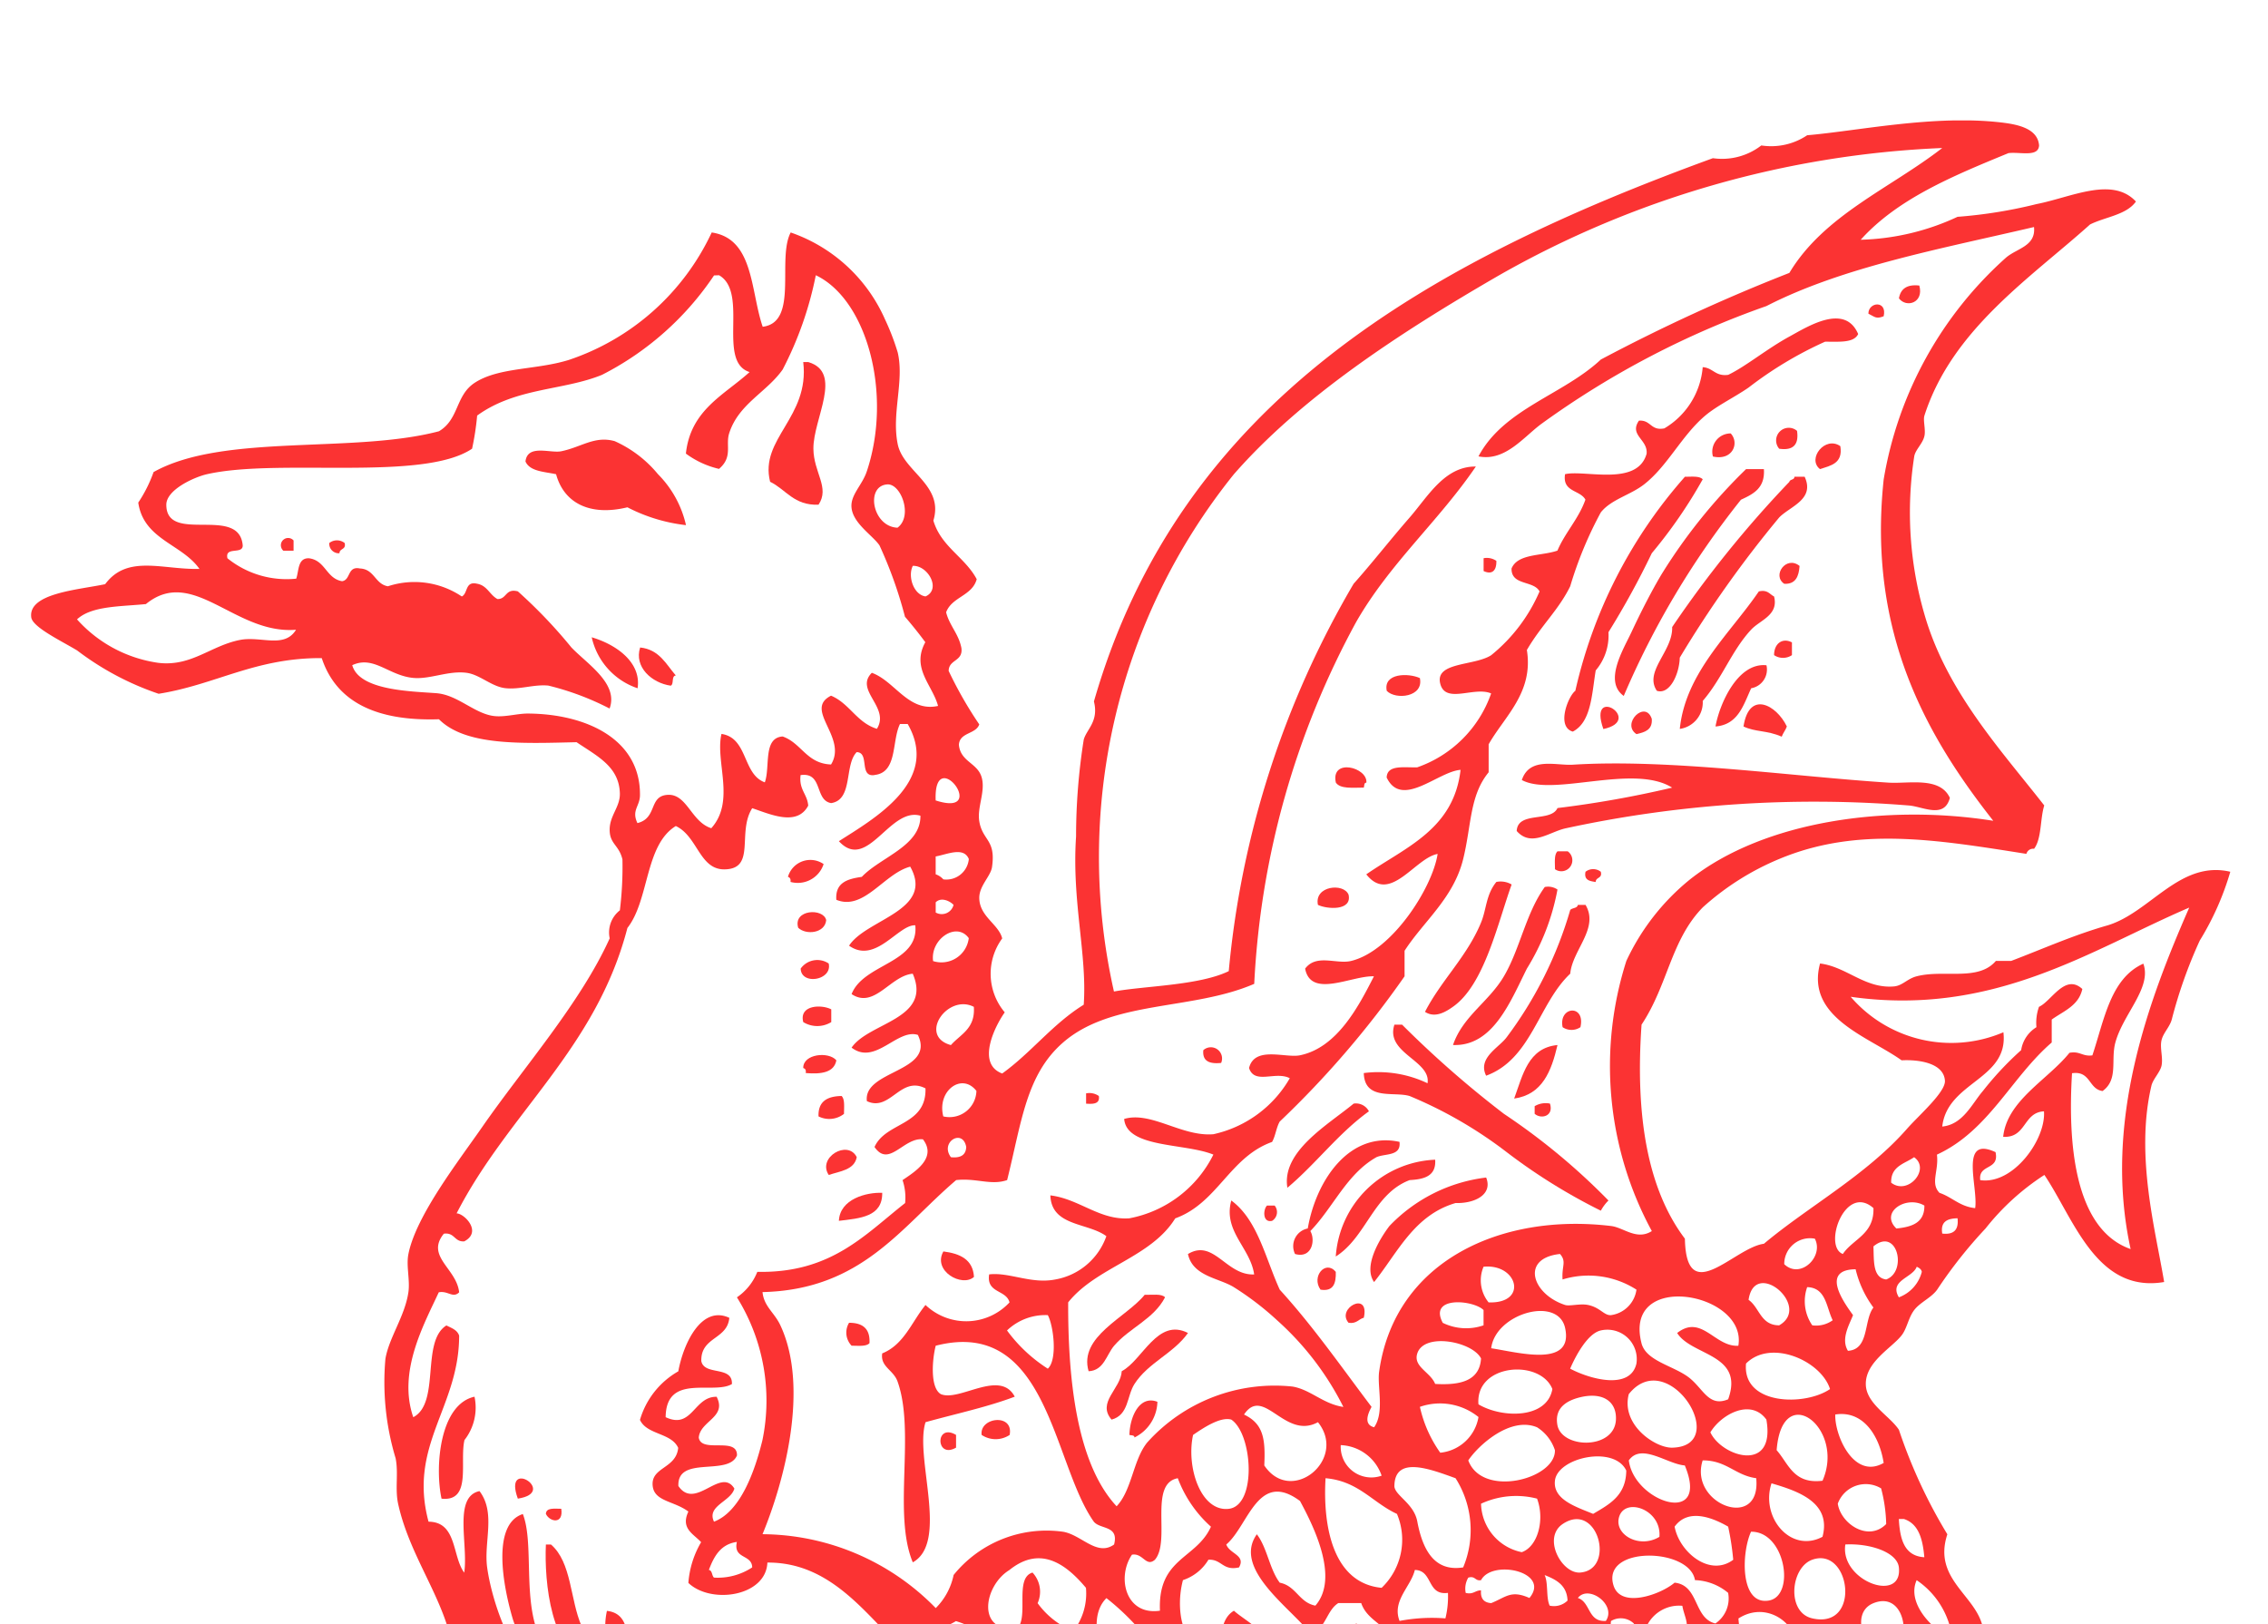 <svg xmlns="http://www.w3.org/2000/svg" xmlns:xlink="http://www.w3.org/1999/xlink" width="81" height="58" viewBox="0 0 81 58">
  <defs>
    <clipPath id="clip-path">
      <rect id="Rectangle_560" data-name="Rectangle 560" width="81" height="58" transform="translate(10 53)" fill="#fb3333"/>
    </clipPath>
    <clipPath id="clip-path-2">
      <path id="Tracé_1323" data-name="Tracé 1323" d="M0,30.03H78.543V-53.317H0Z" transform="translate(0 53.317)" fill="#fb3333"/>
    </clipPath>
  </defs>
  <g id="Groupe_de_masques_5" data-name="Groupe de masques 5" transform="translate(-10 -53)" clip-path="url(#clip-path)">
    <g id="Groupe_223" data-name="Groupe 223" transform="translate(11.107 57.3)" clip-path="url(#clip-path-2)">
      <g id="Groupe_158" data-name="Groupe 158" transform="translate(66.712 5.891)">
        <path id="Tracé_1258" data-name="Tracé 1258" d="M.262,0C.433.618-.2.809-.466.458-.408.121-.185-.05.262,0" transform="translate(0.466 0.006)" fill="#fb3333"/>
      </g>
      <g id="Groupe_159" data-name="Groupe 159" transform="translate(65.621 6.572)">
        <path id="Tracé_1259" data-name="Tracé 1259" d="M.2.152C-.075.261-.113.177-.349.061c0-.425.678-.485.546.091" transform="translate(0.349 0.269)" fill="#fb3333"/>
      </g>
      <g id="Groupe_160" data-name="Groupe 160" transform="translate(26.342 8.63)">
        <path id="Tracé_1260" data-name="Tracé 1260" d="M.511,0C1.768.374.685,2.02.693,3.094c.008.858.594,1.387.183,2-.882.033-1.157-.541-1.729-.819C-1.241,2.733.565,1.981.33,0Z" transform="translate(0.908)" fill="#fb3333"/>
      </g>
      <g id="Groupe_161" data-name="Groupe 161" transform="translate(62.324 10.976)">
        <path id="Tracé_1261" data-name="Tracé 1261" d="M.27.04C.341.537.13.75-.367.678A.452.452,0,0,1,.27.04" transform="translate(0.479 0.071)" fill="#fb3333"/>
      </g>
      <g id="Groupe_162" data-name="Groupe 162" transform="translate(60.033 11.179)">
        <path id="Tracé_1262" data-name="Tracé 1262" d="M.013.3A.652.652,0,0,1,.649-.524C.965-.185.721.459.013.3" transform="translate(0.023 0.524)" fill="#fb3333"/>
      </g>
      <g id="Groupe_163" data-name="Groupe 163" transform="translate(17.66 11.4)">
        <path id="Tracé_1263" data-name="Tracé 1263" d="M2.066,1.1A6.018,6.018,0,0,1-.027.463C-1.392.793-2.3.293-2.575-.719-3-.811-3.51-.816-3.668-1.174c.072-.627.886-.286,1.274-.364C-1.675-1.683-1.2-2.1-.482-1.9A4.252,4.252,0,0,1,1.065-.719a3.75,3.75,0,0,1,1,1.82" transform="translate(3.668 1.954)" fill="#fb3333"/>
      </g>
      <g id="Groupe_164" data-name="Groupe 164" transform="translate(63.731 11.536)">
        <path id="Tracé_1264" data-name="Tracé 1264" d="M.32.035c.1.616-.338.694-.728.819C-.876.488-.224-.345.32.035" transform="translate(0.568 0.062)" fill="#fb3333"/>
      </g>
      <g id="Groupe_165" data-name="Groupe 165" transform="translate(56.568 12.453)">
        <path id="Tracé_1265" data-name="Tracé 1265" d="M1.917,0c.047.683-.383.891-.819,1.093A30.207,30.207,0,0,0-3.088,8.1c-.724-.517-.017-1.654.274-2.275.313-.671.724-1.484,1.091-2.093A19.553,19.553,0,0,1,1.281,0Z" transform="translate(3.404)" fill="#fb3333"/>
      </g>
      <g id="Groupe_166" data-name="Groupe 166" transform="translate(54.764 12.721)">
        <path id="Tracé_1266" data-name="Tracé 1266" d="M1.78.034A17.149,17.149,0,0,1-.039,2.673,29.53,29.53,0,0,1-1.587,5.495a1.928,1.928,0,0,1-.455,1.365c-.142.86-.159,1.843-.819,2.185-.6-.172-.163-1.269.091-1.457A17.253,17.253,0,0,1,1.144-.056c.241,0,.519-.034.636.091" transform="translate(3.161 0.061)" fill="#fb3333"/>
      </g>
      <g id="Groupe_167" data-name="Groupe 167" transform="translate(57.945 12.726)">
        <path id="Tracé_1267" data-name="Tracé 1267" d="M1.946,0c.374.811-.522,1.054-.91,1.455a40.136,40.136,0,0,0-3.55,5.005c-.017.591-.361,1.335-.819,1.183-.469-.694.578-1.415.547-2.275A39.482,39.482,0,0,1,1.4.181c.022-.1.18-.061.181-.181Z" transform="translate(3.454)" fill="#fb3333"/>
      </g>
      <g id="Groupe_168" data-name="Groupe 168" transform="translate(8.917 14.903)">
        <path id="Tracé_1268" data-name="Tracé 1268" d="M.166.035V.4H-.2A.259.259,0,1,1,.166.035" transform="translate(0.295 0.063)" fill="#fb3333"/>
      </g>
      <g id="Groupe_169" data-name="Groupe 169" transform="translate(10.653 14.998)">
        <path id="Tracé_1269" data-name="Tracé 1269" d="M.2.034C.262.282.015.217.015.4A.341.341,0,0,1-.349.034.444.444,0,0,1,.2.034" transform="translate(0.349 0.06)" fill="#fb3333"/>
      </g>
      <g id="Groupe_170" data-name="Groupe 170" transform="translate(51.879 15.629)">
        <path id="Tracé_1270" data-name="Tracé 1270" d="M0,0A.6.6,0,0,1,.455.094C.466.474.277.589,0,.458Z" transform="translate(0 0.006)" fill="#fb3333"/>
      </g>
      <g id="Groupe_171" data-name="Groupe 171" transform="translate(62.445 15.8)">
        <path id="Tracé_1271" data-name="Tracé 1271" d="M.259.04C.231.407.125.695-.287.678-.737.385-.221-.348.259.04" transform="translate(0.46 0.071)" fill="#fb3333"/>
      </g>
      <g id="Groupe_172" data-name="Groupe 172" transform="translate(58.886 16.804)">
        <path id="Tracé_1272" data-name="Tracé 1272" d="M1.213.072c.17.667-.5.839-.819,1.183C-.3,2-.642,3-1.335,3.8a.956.956,0,0,1-.819,1C-1.952,2.79-.352,1.389.668-.11c.314-.072.383.1.546.181" transform="translate(2.154 0.127)" fill="#fb3333"/>
      </g>
      <g id="Groupe_173" data-name="Groupe 173" transform="translate(20.026 18.459)">
        <path id="Tracé_1273" data-name="Tracé 1273" d="M0,0C.85.249,1.781.88,1.638,1.82A2.49,2.49,0,0,1,0,0" fill="#fb3333"/>
      </g>
      <g id="Groupe_174" data-name="Groupe 174" transform="translate(62.253 18.579)">
        <path id="Tracé_1274" data-name="Tracé 1274" d="M.23.022V.477a.571.571,0,0,1-.638,0c0-.416.3-.632.638-.455" transform="translate(0.408 0.04)" fill="#fb3333"/>
      </g>
      <g id="Groupe_175" data-name="Groupe 175" transform="translate(21.71 18.823)">
        <path id="Tracé_1275" data-name="Tracé 1275" d="M.016,0C.7.072.94.594,1.29,1c-.169.014-.056.31-.181.364C.435,1.268-.207.7.016,0" transform="translate(0.029)" fill="#fb3333"/>
      </g>
      <g id="Groupe_176" data-name="Groupe 176" transform="translate(60.161 19.454)">
        <path id="Tracé_1276" data-name="Tracé 1276" d="M.656,0A.679.679,0,0,1,.11.821c-.278.6-.463,1.3-1.274,1.365C-1.026,1.4-.378-.109.656,0" transform="translate(1.164 0.004)" fill="#fb3333"/>
      </g>
      <g id="Groupe_177" data-name="Groupe 177" transform="translate(48.407 19.808)">
        <path id="Tracé_1277" data-name="Tracé 1277" d="M.431.039C.576.723-.441.823-.752.494-.884-.149.031-.146.431.039" transform="translate(0.765 0.069)" fill="#fb3333"/>
      </g>
      <g id="Groupe_178" data-name="Groupe 178" transform="translate(61.161 20.853)">
        <path id="Tracé_1278" data-name="Tracé 1278" d="M.558.285C.511.42.423.515.375.649-.155.416-.557.49-.99.285c.2-1.308,1.18-.768,1.548,0" transform="translate(0.99 0.506)" fill="#fb3333"/>
      </g>
      <g id="Groupe_179" data-name="Groupe 179" transform="translate(56.051 20.941)">
        <path id="Tracé_1279" data-name="Tracé 1279" d="M.038.286c-.574-1.62,1.474-.313,0,0" transform="translate(0.067 0.508)" fill="#fb3333"/>
      </g>
      <g id="Groupe_180" data-name="Groupe 180" transform="translate(57.156 21.113)">
        <path id="Tracé_1280" data-name="Tracé 1280" d="M.263.093c.031.4-.25.477-.546.546C-.841.274.03-.6.263.093" transform="translate(0.466 0.165)" fill="#fb3333"/>
      </g>
      <g id="Groupe_181" data-name="Groupe 181" transform="translate(53.061 22.964)">
        <path id="Tracé_1281" data-name="Tracé 1281" d="M5.574.442c-.2.758-.95.317-1.457.274a41.967,41.967,0,0,0-12.285.819c-.58.136-1.215.675-1.729.091.039-.719,1.219-.3,1.457-.819A37.488,37.488,0,0,0-4.346.078C-5.723-.788-8.595.414-9.714-.194c.28-.838,1.224-.51,1.82-.547C-4.449-.958-.075-.322,3.39-.1c.716.044,1.834-.225,2.184.546" transform="translate(9.897 0.786)" fill="#fb3333"/>
      </g>
      <g id="Groupe_182" data-name="Groupe 182" transform="translate(46.582 23.102)">
        <path id="Tracé_1282" data-name="Tracé 1282" d="M.4.2C.311.2.33.307.309.377c-.4,0-.843.055-1-.181C-.879-.69.453-.348.4.2" transform="translate(0.71 0.348)" fill="#fb3333"/>
      </g>
      <g id="Groupe_183" data-name="Groupe 183" transform="translate(54.423 26.103)">
        <path id="Tracé_1283" data-name="Tracé 1283" d="M.034,0H.4A.392.392,0,0,1-.056.638C-.056.4-.091.117.034,0" transform="translate(0.061)" fill="#fb3333"/>
      </g>
      <g id="Groupe_184" data-name="Groupe 184" transform="translate(27.034 26.402)">
        <path id="Tracé_1284" data-name="Tracé 1284" d="M.459.056A.971.971,0,0,1-.724.693c.016-.1-.02-.161-.091-.181A.832.832,0,0,1,.459.056" transform="translate(0.815 0.1)" fill="#fb3333"/>
      </g>
      <g id="Groupe_185" data-name="Groupe 185" transform="translate(55.508 26.738)">
        <path id="Tracé_1285" data-name="Tracé 1285" d="M.2.034C.266.282.019.217.018.4-.193.367-.408.339-.345.034A.444.444,0,0,1,.2.034" transform="translate(0.356 0.06)" fill="#fb3333"/>
      </g>
      <g id="Groupe_186" data-name="Groupe 186" transform="translate(49.786 27.19)">
        <path id="Tracé_1286" data-name="Tracé 1286" d="M1.115.035C.61,1.44.139,3.616-.979,4.4c-.245.174-.635.422-1,.183.578-1.127,1.5-1.974,2-3.186C.22.92.194.405.569-.056a.771.771,0,0,1,.546.091" transform="translate(1.979 0.062)" fill="#fb3333"/>
      </g>
      <g id="Groupe_187" data-name="Groupe 187" transform="translate(45.949 27.396)">
        <path id="Tracé_1287" data-name="Tracé 1287" d="M.4.092C.533.681-.375.611-.694.456-.837-.224.225-.34.4.092" transform="translate(0.707 0.163)" fill="#fb3333"/>
      </g>
      <g id="Groupe_188" data-name="Groupe 188" transform="translate(50.786 27.368)">
        <path id="Tracé_1288" data-name="Tracé 1288" d="M1.344.036A8.178,8.178,0,0,1,.252,2.858c-.6,1.2-1.218,2.783-2.639,2.729.352-1.033,1.28-1.538,1.82-2.457C.008,2.153.213.882.89-.055a.589.589,0,0,1,.455.091" transform="translate(2.387 0.064)" fill="#fb3333"/>
      </g>
      <g id="Groupe_189" data-name="Groupe 189" transform="translate(51.895 28.015)">
        <path id="Tracé_1289" data-name="Tracé 1289" d="M1.306,0C1.8.836.837,1.607.76,2.457-.381,3.531-.622,5.506-2.244,6.1c-.311-.633.447-.993.728-1.366A14.13,14.13,0,0,0,.76.181C.834.1,1.009.128,1.032,0Z" transform="translate(2.318)" fill="#fb3333"/>
      </g>
      <g id="Groupe_190" data-name="Groupe 190" transform="translate(27.376 28.276)">
        <path id="Tracé_1290" data-name="Tracé 1290" d="M.369.1c-.041.471-.721.544-1,.274-.194-.657.9-.714,1-.274" transform="translate(0.655 0.182)" fill="#fb3333"/>
      </g>
      <g id="Groupe_191" data-name="Groupe 191" transform="translate(27.489 29.975)">
        <path id="Tracé_1291" data-name="Tracé 1291" d="M.36.048C.5.65-.626.836-.64.229a.73.73,0,0,1,1-.181" transform="translate(0.64 0.085)" fill="#fb3333"/>
      </g>
      <g id="Groupe_192" data-name="Groupe 192" transform="translate(27.56 31.646)">
        <path id="Tracé_1292" data-name="Tracé 1292" d="M.368.036V.491a.956.956,0,0,1-1,0c-.159-.614.653-.638,1-.455" transform="translate(0.653 0.064)" fill="#fb3333"/>
      </g>
      <g id="Groupe_193" data-name="Groupe 193" transform="translate(54.684 31.789)">
        <path id="Tracé_1293" data-name="Tracé 1293" d="M.235.214A.569.569,0,0,1-.4.214c-.153-.752.825-.83.636,0" transform="translate(0.417 0.38)" fill="#fb3333"/>
      </g>
      <g id="Groupe_194" data-name="Groupe 194" transform="translate(47.601 32.292)">
        <path id="Tracé_1294" data-name="Tracé 1294" d="M.394,0H.667A36.71,36.71,0,0,0,4.306,3.186,23.234,23.234,0,0,1,8.038,6.28a1.549,1.549,0,0,0-.272.364A20.63,20.63,0,0,1,4.4,4.551a15.341,15.341,0,0,0-3.458-2C.387,2.376-.672,2.728-.7,1.729a4.082,4.082,0,0,1,2.276.364C1.708,1.279.056,1.021.394,0" transform="translate(0.699)" fill="#fb3333"/>
      </g>
      <g id="Groupe_195" data-name="Groupe 195" transform="translate(52.97 33.02)">
        <path id="Tracé_1295" data-name="Tracé 1295" d="M.558,0C.339.933.02,1.768-.99,1.912-.679,1.068-.493.1.558,0" transform="translate(0.99)" fill="#fb3333"/>
      </g>
      <g id="Groupe_196" data-name="Groupe 196" transform="translate(41.864 33.109)">
        <path id="Tracé_1296" data-name="Tracé 1296" d="M.231.2c-.4.041-.677-.05-.636-.455A.4.4,0,0,1,.231.2" transform="translate(0.41 0.35)" fill="#fb3333"/>
      </g>
      <g id="Groupe_197" data-name="Groupe 197" transform="translate(27.58 33.377)">
        <path id="Tracé_1297" data-name="Tracé 1297" d="M.426.068C.345.5-.1.57-.666.523-.651.417-.685.361-.757.342-.765-.165.154-.255.426.068" transform="translate(0.757 0.121)" fill="#fb3333"/>
      </g>
      <g id="Groupe_198" data-name="Groupe 198" transform="translate(37.682 34.74)">
        <path id="Tracé_1298" data-name="Tracé 1298" d="M0,0A.589.589,0,0,1,.455.094C.5.379.261.385,0,.368Z" transform="translate(0 0.006)" fill="#fb3333"/>
      </g>
      <g id="Groupe_199" data-name="Groupe 199" transform="translate(28.125 34.84)">
        <path id="Tracé_1299" data-name="Tracé 1299" d="M.3,0C.421.117.386.4.386.638a.854.854,0,0,1-.91.091C-.544.191-.211.009.3,0" transform="translate(0.525)" fill="#fb3333"/>
      </g>
      <g id="Groupe_200" data-name="Groupe 200" transform="translate(44.852 35.112)">
        <path id="Tracé_1300" data-name="Tracé 1300" d="M1.056.1C-.037.886-.832,1.971-1.856,2.83-2.07,1.529-.413.588.511-.175A.522.522,0,0,1,1.056.1" transform="translate(1.875 0.175)" fill="#fb3333"/>
      </g>
      <g id="Groupe_201" data-name="Groupe 201" transform="translate(53.699 35.107)">
        <path id="Tracé_1301" data-name="Tracé 1301" d="M.2,0c.145.45-.314.569-.546.364V.093A.769.769,0,0,1,.2,0" transform="translate(0.349 0.004)" fill="#fb3333"/>
      </g>
      <g id="Groupe_202" data-name="Groupe 202" transform="translate(45.069 36.423)">
        <path id="Tracé_1302" data-name="Tracé 1302" d="M1.371.02C1.435.539.87.428.552.565c-1.068.6-1.543,1.795-2.365,2.64.191.328.055.993-.547.819a.642.642,0,0,1,.455-.911C-1.611,1.4-.423-.371,1.371.02" transform="translate(2.435 0.035)" fill="#fb3333"/>
      </g>
      <g id="Groupe_203" data-name="Groupe 203" transform="translate(28.397 36.761)">
        <path id="Tracé_1303" data-name="Tracé 1303" d="M.394.095c-.086.46-.6.5-1,.636C-1.024.109.075-.546.394.095" transform="translate(0.7 0.168)" fill="#fb3333"/>
      </g>
      <g id="Groupe_204" data-name="Groupe 204" transform="translate(46.599 37.115)">
        <path id="Tracé_1304" data-name="Tracé 1304" d="M1.279,0C1.32.586.888.7.369.728c-1.3.492-1.543,2.035-2.64,2.729A3.716,3.716,0,0,1,1.279,0" transform="translate(2.271)" fill="#fb3333"/>
      </g>
      <g id="Groupe_205" data-name="Groupe 205" transform="translate(47.832 37.752)">
        <path id="Tracé_1305" data-name="Tracé 1305" d="M1.491,0C1.736.613,1.073.932.4.91c-1.479.431-2.062,1.76-2.911,2.822-.4-.558.2-1.543.546-2A5.722,5.722,0,0,1,1.491,0" transform="translate(2.647)" fill="#fb3333"/>
      </g>
      <g id="Groupe_206" data-name="Groupe 206" transform="translate(28.853 38.297)">
        <path id="Tracé_1306" data-name="Tracé 1306" d="M.558,0C.569.86-.232.909-.99,1-.954.218,0-.024.558,0" transform="translate(0.99 0.001)" fill="#fb3333"/>
      </g>
      <g id="Groupe_207" data-name="Groupe 207" transform="translate(44.047 38.753)">
        <path id="Tracé_1307" data-name="Tracé 1307" d="M.035,0H.308A.366.366,0,0,1,.216.546C-.128.624-.106.139.035,0" transform="translate(0.061)" fill="#fb3333"/>
      </g>
      <g id="Groupe_208" data-name="Groupe 208" transform="translate(32.499 40.391)">
        <path id="Tracé_1308" data-name="Tracé 1308" d="M.031,0C.62.077,1.086.28,1.124.91.7,1.291-.363.7.031,0" transform="translate(0.055)" fill="#fb3333"/>
      </g>
      <g id="Groupe_209" data-name="Groupe 209" transform="translate(45.946 40.967)">
        <path id="Tracé_1309" data-name="Tracé 1309" d="M.236.055C.247.46.158.766-.31.691-.646.218-.127-.384.236.055" transform="translate(0.418 0.098)" fill="#fb3333"/>
      </g>
      <g id="Groupe_210" data-name="Groupe 210" transform="translate(37.722 41.935)">
        <path id="Tracé_1310" data-name="Tracé 1310" d="M1,.034C.6.813-.272,1.124-.818,1.763c-.277.322-.361.885-.911.91C-2.092,1.432-.388.759.274-.057c.263.011.6-.05.728.091" transform="translate(1.779 0.061)" fill="#fb3333"/>
      </g>
      <g id="Groupe_211" data-name="Groupe 211" transform="translate(46.954 42.248)">
        <path id="Tracé_1311" data-name="Tracé 1311" d="M.233.184C.043.235-.026.409-.312.365-.766-.149.452-.8.233.184" transform="translate(0.414 0.326)" fill="#fb3333"/>
      </g>
      <g id="Groupe_212" data-name="Groupe 212" transform="translate(29.117 42.939)">
        <path id="Tracé_1312" data-name="Tracé 1312" d="M.036,0C.526,0,.793.214.765.728.647.854.369.818.127.819A.673.673,0,0,1,.036,0" transform="translate(0.064 0)" fill="#fb3333"/>
      </g>
      <g id="Groupe_213" data-name="Groupe 213" transform="translate(38.418 43.183)">
        <path id="Tracé_1313" data-name="Tracé 1313" d="M1.046.043C.532.773-.372,1.1-.864,1.863c-.278.433-.2,1.107-.819,1.274-.535-.617.331-1.1.363-1.729C-.575,1.017-.047-.513,1.046.043" transform="translate(1.857 0.077)" fill="#fb3333"/>
      </g>
      <g id="Groupe_214" data-name="Groupe 214" transform="translate(14.565 45.579)">
        <path id="Tracé_1314" data-name="Tracé 1314" d="M.459,0A1.878,1.878,0,0,1,.1,1.548c-.181.789.269,2.209-.819,2.093C-.966,2.49-.779.27.459,0" transform="translate(0.816)" fill="#fb3333"/>
      </g>
      <g id="Groupe_215" data-name="Groupe 215" transform="translate(39.229 45.714)">
        <path id="Tracé_1315" data-name="Tracé 1315" d="M.36.017A1.463,1.463,0,0,1-.459,1.291c0-.089-.111-.07-.181-.091C-.623.536-.271-.229.36.017" transform="translate(0.64 0.03)" fill="#fb3333"/>
      </g>
      <g id="Groupe_216" data-name="Groupe 216" transform="translate(33.947 46.411)">
        <path id="Tracé_1316" data-name="Tracé 1316" d="M.362.192a.9.9,0,0,1-1,0c-.086-.633,1.152-.783,1,0" transform="translate(0.643 0.341)" fill="#fb3333"/>
      </g>
      <g id="Groupe_217" data-name="Groupe 217" transform="translate(32.48 46.851)">
        <path id="Tracé_1317" data-name="Tracé 1317" d="M.2.033V.488C-.538.91-.552-.411.2.033" transform="translate(0.358 0.059)" fill="#fb3333"/>
      </g>
      <g id="Groupe_218" data-name="Groupe 218" transform="translate(17.29 48.5)">
        <path id="Tracé_1318" data-name="Tracé 1318" d="M.035.259c-.547-1.5,1.462-.225,0,0" transform="translate(0.062 0.46)" fill="#fb3333"/>
      </g>
      <g id="Groupe_219" data-name="Groupe 219" transform="translate(18.389 49.579)">
        <path id="Tracé_1319" data-name="Tracé 1319" d="M.2,0C.287.572-.218.469-.349.183-.34-.049-.044,0,.2,0" transform="translate(0.349 0.002)" fill="#fb3333"/>
      </g>
      <g id="Groupe_220" data-name="Groupe 220" transform="translate(18.381 50.857)">
        <path id="Tracé_1320" data-name="Tracé 1320" d="M.068,0c.744.639.68,1.968,1.093,2.912.2.472.686.855.363,1.365C.054,3.875-.172,1.332-.113,0Z" transform="translate(0.121)" fill="#fb3333"/>
      </g>
      <g id="Groupe_221" data-name="Groupe 221" transform="translate(25.203 73.668)">
        <path id="Tracé_1321" data-name="Tracé 1321" d="M.234.011c.2.413.084.974-.546.819C-.551.454-.373-.167.234.011" transform="translate(0.415 0.02)" fill="#fb3333"/>
      </g>
      <g id="Groupe_222" data-name="Groupe 222" transform="translate(-0.001 0)">
        <path id="Tracé_1322" data-name="Tracé 1322" d="M25.84.322c-.023.431-.688.222-1.093.274-1.977.813-3.955,1.626-5.277,3.094a8.692,8.692,0,0,0,3.458-.819,16.962,16.962,0,0,0,2.822-.455c1.232-.239,2.7-1,3.549-.091-.339.48-1.091.546-1.638.819-2.14,1.921-4.927,3.749-5.915,6.825-.055.172.05.5,0,.728-.059.272-.322.488-.364.727a13.034,13.034,0,0,0,.364,5.643c.791,2.765,2.762,4.879,4.279,6.825-.152.486-.088,1.186-.364,1.548a.248.248,0,0,0-.274.181c-3.236-.511-6.037-.983-8.828.183a9.5,9.5,0,0,0-2.731,1.729C12.69,28.7,12.587,30.3,11.643,31.72c-.233,3.3.23,5.9,1.548,7.644.048,2.5,1.763.317,2.822.181,1.565-1.316,3.639-2.436,5.1-4.094.425-.486,1.393-1.321,1.365-1.73-.045-.646-.966-.758-1.548-.727-1.172-.843-3.431-1.526-2.912-3.458.954.119,1.605.907,2.64.819.308-.027.472-.277.819-.364.969-.247,2.19.192,2.82-.547h.547c1.143-.433,2.228-.925,3.458-1.274,1.516-.467,2.567-2.329,4.368-1.91a10.048,10.048,0,0,1-1.091,2.457,16.818,16.818,0,0,0-1,2.82c-.075.27-.3.475-.363.728-.07.281.055.613,0,.91-.047.242-.308.485-.364.728-.586,2.5.149,5.156.455,7.008-2.42.413-3.228-2.27-4.277-3.824A8.663,8.663,0,0,0,23.928,39,16.513,16.513,0,0,0,22.2,41.184c-.209.291-.607.45-.819.728s-.256.66-.455.91c-.347.441-1.279.941-1.274,1.729,0,.7.849,1.133,1.183,1.638a18.363,18.363,0,0,0,1.729,3.731c-.533,1.621,1.063,2.181,1.274,3.367a9.128,9.128,0,0,1-.091,1.183c.022,2.009.446,4.752-.274,6.1.319,1.415-.671,2.423-.91,3.277-.138.492.022.872-.091,1.274-.4,1.424-1.5,1.648-2.275,2.912-.3.5-.35,1.046-.728,1.457-.888.961-2.189,1.212-3,2.275-1.565.069-2.506,1.518-4.1,1.729-.317.042-.682-.073-1,0-1.11.253-1.721,1.2-3.55.819-.258-.053-.439-.311-.728-.364-.38-.07-.8.073-1.182,0-.764-.147-1.505-.757-2.367-.91-.278-.05-.627.067-.91,0-1.093-.256-1.66-1.23-2.548-2-.466-.4-1.122-.583-1.548-1.091-.208-.249-.313-.646-.546-1-.6-.916-1.566-1.8-1.274-3.639-.261-.813-.938-1.413-.819-2.64.042-.441.358-.716.455-1.274.117-.672-.1-1.477,0-2,.183-.941,1.337-1.781.819-2.822-.911-.063-1.049.649-2.093.455-1.64,1.333-4.627,1.318-6.553,2.367-1.3-.341-2.309.722-4,.546-.628.4-.747,1.316-1.183,1.91.181,2.1-.27,4.851.091,6.734a2.585,2.585,0,0,0,2.639,2.276c.56-.058,1.022-.58,1.548-.638,1.634-.178,2.6.949,4.1,1.548.32.619.919,1.79.272,2.548a1.767,1.767,0,0,1-1.365-.364c-1.477-.028-2.406.722-4.1.364-.994-.211-1.865-.855-3-.364-2.043.883-3.1,3.594-4.641,5.1-.414,1.419-1.266,2.84-3.094,2.55-.777.184-.7,1.16-1.457,1.182-1.1.033-.78-1.846-1.637-2.457-.841.216-1.6-.261-2.457-.091-.558.113-.728.7-1.183.638-.749-.1-.636-1.093-.638-2.276a6.558,6.558,0,0,0-2.82-1.365c-.183-.272-.052-.858-.092-1.274.369-.263.421-.682.911-.91.18-.084.513.031.727-.091.655-.372.874-1.158,1.729-1.274,1.21-.166,2.465.485,3.824,0,.569-.2.993-.85,1.637-1.183a15.831,15.831,0,0,0,2-.91c1.519-1.1,1.723-2,1.548-4.551-.066-.952-.059-1.965-.183-2.548-.069-.325-.319-.569-.363-.819-.078-.442.075-.861,0-1.365-.039-.256-.28-.533-.364-.911-.183-.813-.067-1.655-.455-2.184a12.343,12.343,0,0,0-2.093-1.455c-.231-.175-.6-.339-.728-.455-.155-.147-.136-.435-.274-.547-.786-.649-1.835-.886-2.548-1.638-.682-.718-1.029-1.51-1.91-2-.463-1.4-1.38-2.7-1.729-4.279-.12-.539.016-1.1-.092-1.638a9.381,9.381,0,0,1-.364-3.549c.127-.755.691-1.518.819-2.367.067-.439-.081-.939,0-1.365.269-1.379,1.8-3.339,2.64-4.551,1.457-2.1,3.511-4.429,4.551-6.734a1,1,0,0,1,.363-1,12.742,12.742,0,0,0,.092-1.82c-.12-.5-.43-.541-.455-1-.031-.549.38-.857.363-1.365-.031-.952-.808-1.319-1.546-1.82-1.957.045-3.961.138-4.915-.819-2.195.072-3.658-.589-4.186-2.184-2.378-.013-3.783.949-5.825,1.274a10.165,10.165,0,0,1-2.912-1.548c-.586-.352-1.591-.83-1.638-1.183-.113-.861,1.673-.98,2.64-1.183.794-1.072,2.059-.51,3.367-.546-.625-.891-1.992-1.043-2.185-2.367a4.948,4.948,0,0,0,.547-1.091c2.49-1.393,7.119-.647,10.192-1.457.722-.425.585-1.276,1.274-1.729.86-.564,2.2-.455,3.367-.819a8.672,8.672,0,0,0,5.1-4.551c1.509.222,1.38,2.079,1.821,3.367,1.294-.161.5-2.415,1-3.367a5.726,5.726,0,0,1,3.367,3.1,8.622,8.622,0,0,1,.455,1.183c.241,1.024-.224,2.174,0,3.275.2.988,1.66,1.46,1.274,2.731.277.936,1.124,1.3,1.548,2.093-.163.6-.888.628-1.093,1.183.123.483.447.764.546,1.274.064.488-.45.4-.455.819a14.3,14.3,0,0,0,1.093,1.91c-.127.358-.7.275-.728.728.058.619.68.642.819,1.183.13.5-.172,1.049-.091,1.546.114.7.6.646.455,1.638-.047.325-.453.664-.455,1.093,0,.674.693.943.819,1.455a2.137,2.137,0,0,0,.091,2.64c-.322.447-1.041,1.831-.091,2.184,1.041-.749,1.806-1.774,2.912-2.457.125-1.81-.43-3.678-.274-6.006a22.076,22.076,0,0,1,.274-3.459c.1-.372.544-.649.364-1.365C-4.824,9.428,4.056,4.474,14.191.777A2.291,2.291,0,0,0,15.92.322a2.306,2.306,0,0,0,1.638-.364C19.392-.2,22.077-.777,24.475-.5c.566.066,1.315.2,1.365.819M6.547,4.964c-3.62,2.093-7.081,4.377-9.464,7.1A21.8,21.8,0,0,0-7.2,30.537c1.069-.2,3.045-.213,4.1-.728A33.29,33.29,0,0,1,1.36,15.975c.65-.728,1.316-1.582,2-2.365.65-.746,1.249-1.834,2.365-1.821C4.4,13.737,2.65,15.245,1.451,17.34A30.038,30.038,0,0,0-2.19,30.263c-2.214.958-5.073.572-6.825,2.093-1.329,1.154-1.484,2.859-2,4.915-.578.2-1.1-.081-1.82,0-1.967,1.673-3.366,3.916-6.916,4,.05.514.421.725.636,1.183,1.043,2.221.142,5.581-.636,7.463a8.717,8.717,0,0,1,6.187,2.639,2.339,2.339,0,0,0,.638-1.183A4.268,4.268,0,0,1-9.015,49.83c.658.111,1.207.893,1.82.455.18-.694-.5-.53-.727-.819-1.471-2.079-1.632-7.31-5.643-6.28-.122.464-.213,1.5.183,1.729.663.281,2.115-.905,2.639.091-.99.375-2.117.613-3.186.911-.4,1.251.843,4.282-.455,5.005-.722-1.727.1-4.662-.546-6.462-.15-.416-.619-.519-.546-1,.78-.313,1.055-1.129,1.546-1.729a2.11,2.11,0,0,0,3-.092c-.116-.46-.832-.319-.727-1,.721-.086,1.5.353,2.365.181a2.368,2.368,0,0,0,1.821-1.546c-.663-.491-1.962-.344-2-1.457,1.036.127,1.759.894,2.822.819a4.231,4.231,0,0,0,3-2.275c-1.015-.416-3.1-.228-3.186-1.274.965-.283,2.06.641,3.186.546a4.18,4.18,0,0,0,2.729-2c-.514-.266-1.258.241-1.455-.364.2-.8,1.3-.347,1.82-.455,1.338-.275,2.106-1.774,2.64-2.82-.791-.031-2.253.8-2.457-.274.4-.538,1.119-.15,1.638-.274,1.471-.352,2.911-2.623,3.094-3.822-.807.141-1.7,1.807-2.548.728,1.4-.968,3.126-1.605,3.367-3.731-.8.056-2.1,1.4-2.639.274.016-.469.622-.349,1.091-.364a4.289,4.289,0,0,0,2.64-2.639c-.61-.264-1.645.4-1.821-.364s1.224-.617,1.821-1A5.959,5.959,0,0,0,8,16.249c-.208-.4-1.015-.2-1-.819.22-.538,1.074-.442,1.638-.638.281-.658.753-1.127,1-1.82-.191-.355-.829-.263-.727-.91.7-.166,2.578.45,2.912-.728.055-.51-.633-.66-.274-1.183.43-.036.416.374.91.274A2.807,2.807,0,0,0,13.827,8.24c.372.023.45.339.911.274.616-.292,1.379-.927,2.184-1.366.642-.35,1.981-1.21,2.457-.091-.156.33-.7.269-1.183.274a13.551,13.551,0,0,0-2.731,1.638c-.5.345-1.132.65-1.546,1-.843.711-1.343,1.8-2.185,2.457-.485.38-1.177.535-1.546,1a13.771,13.771,0,0,0-1.093,2.639c-.416.849-1.04,1.4-1.548,2.276.245,1.519-.8,2.371-1.365,3.367v1c-.683.833-.611,1.888-.91,3.1-.345,1.4-1.421,2.229-2.093,3.275v.911a34.005,34.005,0,0,1-4.458,5.187c-.123.211-.152.517-.274.728-1.519.542-1.943,2.182-3.458,2.729-.869,1.407-2.815,1.735-3.824,3-.008,2.547.253,5.7,1.73,7.282.547-.575.589-1.655,1.091-2.276a6.113,6.113,0,0,1,5.188-2c.649.108,1.093.622,1.82.728a10.4,10.4,0,0,0-2.367-3.094,10.512,10.512,0,0,0-1.546-1.183c-.531-.33-1.465-.383-1.638-1.183.922-.557,1.365.774,2.365.728C-2.331,39.68-3.309,39.1-3.009,38c.944.694,1.216,2.06,1.73,3.184C-.092,42.484.928,43.952,2,45.37c-.142.261-.283.633.092.728.381-.539.1-1.462.181-2,.56-3.941,4.352-5.66,8.282-5.187.447.053.914.525,1.455.181a12.349,12.349,0,0,1-.91-9.647,8.178,8.178,0,0,1,2.274-2.912c2.672-2.113,7.1-2.687,10.83-2.093-2.36-3-4.5-6.7-3.913-12.195a13.631,13.631,0,0,1,4.368-7.916c.394-.338,1.072-.408,1-1.093-3.344.782-6.83,1.423-9.556,2.822a31.39,31.39,0,0,0-8.008,4.186c-.65.466-1.312,1.376-2.276,1.182.9-1.7,3.022-2.195,4.369-3.458a64.359,64.359,0,0,1,6.734-3.094c1.24-2.067,3.6-3.017,5.46-4.46A34.915,34.915,0,0,0,6.547,4.964m-28.03,0a10.612,10.612,0,0,1-4,3.55c-1.388.567-3.076.45-4.46,1.455a9.624,9.624,0,0,1-.181,1.183c-1.749,1.183-6.909.331-9.465.91-.449.1-1.457.553-1.455,1.091,0,1.423,2.609,0,2.729,1.457,0,.33-.646.022-.546.455a3.36,3.36,0,0,0,2.457.728c.1-.289.048-.741.455-.728.592.075.613.722,1.183.819.316-.047.181-.547.636-.455.522.023.536.557,1,.636a3.03,3.03,0,0,1,2.639.364c.225-.108.109-.557.546-.455.363.063.45.4.728.547.341.006.275-.392.728-.274a17.56,17.56,0,0,1,1.91,2c.563.592,1.695,1.29,1.366,2.184a9.817,9.817,0,0,0-2.185-.819c-.514-.052-1.032.152-1.546.091-.481-.056-.9-.48-1.366-.546-.649-.091-1.313.236-1.91.181-.882-.08-1.415-.814-2.184-.455.25.9,2.063.93,3,1,.778.058,1.377.75,2.093.819.389.036.811-.094,1.183-.092,2.09.014,4.019.919,4,2.912,0,.4-.311.539-.091,1,.693-.17.417-.905,1-1,.763-.125.894.95,1.638,1.183.871-.972.133-2.376.364-3.367.952.141.746,1.44,1.548,1.729.2-.553-.073-1.59.636-1.638.675.234.854.968,1.729,1,.6-.971-.993-1.956,0-2.457.663.277.918.963,1.638,1.183.481-.772-.814-1.374-.181-2,.83.3,1.305,1.415,2.365,1.183-.2-.75-.966-1.343-.455-2.276-.231-.313-.475-.616-.727-.91a15.206,15.206,0,0,0-.91-2.548c-.242-.356-.96-.791-1-1.365-.033-.441.383-.788.546-1.274.925-2.765.008-6.14-1.82-7.008a12.614,12.614,0,0,1-1.183,3.367c-.574.816-1.574,1.224-1.91,2.275-.139.431.141.843-.364,1.274a3.214,3.214,0,0,1-1.183-.546c.166-1.563,1.368-2.09,2.275-2.912-1.177-.372-.016-2.84-1.091-3.458Zm6.189,7.463c-.794.052-.531,1.513.364,1.546.56-.414.123-1.579-.364-1.546m1.365,4c.572-.253.083-1.116-.455-1.091-.189.378.031,1.033.455,1.091m-27.847.274c-.911.091-1.94.061-2.457.546A4.792,4.792,0,0,0-41.323,18.8c1.179.138,1.863-.614,2.912-.819.747-.145,1.584.317,2-.364-2.184.183-3.681-2.3-5.37-.91m26.028,6.1c-.566.08-.161-.81-.636-.819-.449.463-.12,1.7-.911,1.82-.6-.1-.281-1.113-1.091-1-.067.521.239.669.272,1.091-.4.752-1.354.306-2,.091-.553.872.153,2.176-1,2.185-.888,0-.949-1.183-1.729-1.548-1.11.68-.941,2.637-1.729,3.641-1.118,4.311-4.257,6.6-6.1,10.192.269,0,.929.658.272,1-.356.023-.338-.328-.728-.274-.658.813.458,1.24.547,2.093-.224.225-.4-.067-.728,0-.528,1.144-1.473,2.833-.91,4.46.975-.51.266-2.706,1.183-3.277.181.092.388.158.455.364,0,2.562-1.827,3.91-1.093,6.644,1.022.009.838,1.226,1.274,1.82.152-1-.4-2.711.546-2.912.592.78.147,1.809.274,2.731.164,1.183.843,3.175,1.729,3.639-.053-.577-.6-1.085-.819-1.82-.331-1.118-.769-3.364.364-3.731.369.943.058,2.692.455,4.005.472.861,1.152,1.516,1.638,2.365.416.089.636-.319.91-.091.51.553.646,1.479,1.548,1.638-.531-1.355-1.91-2.814-1.548-4.458.6.063.763.572.728,1.274.841,1.462,1.437,3.176,2.822,4.277.313.249.683.3.91.636.439.661.311,1.68.546,2.912a15.943,15.943,0,0,1,.547,1.82,9.566,9.566,0,0,0,.181,1.731,45.684,45.684,0,0,1,.091,4.641,12.077,12.077,0,0,1-6.006,5.915c-.167.258-.123.725-.455.819-.653-.261-.707.148-1.183.272-.821-.366-2.184-.6-2.731.183.108,1.138-.965,1.1-.91,2.184.63-.1.88-.577,1.366-.819.045-.38-.267-.4-.183-.819,1.21-.073,1.69.707,1.457,1.82,1.3.144,1.14-1.165,2.093-1.365.316-.072.349.136.636.092,1.87-.983,2.848-2.856,4.369-4.186a.455.455,0,0,1,.272.272,13.4,13.4,0,0,1-3.822,4.368,2.481,2.481,0,0,1-.819.364c.163.947-.94,1.512-.274,2.367.422-.539.716-1.945,1.366-2.093.786-.178.921.733,1.455,1.183a27.537,27.537,0,0,1,5.37-6.825c.088-.278.108-.622.364-.728.653.039,1.094-.177,1.729-.183,1.207-.009,2.4.86,3.458.728A1.665,1.665,0,0,0-10.563,72.4a1.2,1.2,0,0,0-1.274-1.366c-.633.125-.422.935-1.091,1.183-.4.064-.4-.263-.728-.274-1.648.725-2.651-.653-4.1-.727.336-.814-.3-.972-.455-1.548,1.054-1.093-.266-2.736.183-4-.03-.427-.517-.394-.547-.819a1.436,1.436,0,0,0,.092-1.912,2.714,2.714,0,0,0,.455-2.457,7.084,7.084,0,0,0,2-2.274c.028-.671-.1-1.5.456-1.638.546.447.189,1.645,0,2.184a3.951,3.951,0,0,0,2.184.091c.084-.746-1.093-1.459-.183-1.91.533.566.843,1.818,1.912,1.546.261-.013-.08-.624.181-.636a6.955,6.955,0,0,0,.91-.274c.258.017.114.433.455.364.216-.178.635-.155.819-.364-.142-.857-.327-1.674-1.182-1.82-1.257.789-3.5-.624-2.64-2.093.542.306.388,1.312,1.183,1.365a2.036,2.036,0,0,0,.638-1,3.33,3.33,0,0,0-1.548-1,2.01,2.01,0,0,1-1.365.274c-.319.083-.381.78-.728.546-1.24-1.219-2.471-2.925-4.641-2.911-.05,1.21-2.009,1.5-2.822.727a3.351,3.351,0,0,1,.455-1.455c-.274-.3-.741-.485-.455-1.093-.51-.383-1.21-.356-1.274-.91-.078-.685.838-.614.91-1.365-.244-.544-1.118-.46-1.365-1A2.943,2.943,0,0,1-22.758,44.1c.172-.966.816-2.379,1.821-1.91-.069.78-1.025.674-1,1.546.106.531,1.124.152,1.093.819-.664.394-2.35-.4-2.367,1.183.952.45,1.005-.743,1.821-.728.378.736-.586.854-.638,1.457.092.575,1.38-.047,1.365.636-.306.755-2.137-.014-2.093,1.093.608.889,1.509-.7,2,.091-.127.469-1,.613-.728,1.183.932-.353,1.449-1.762,1.73-2.912a6.977,6.977,0,0,0-.911-5.1,1.987,1.987,0,0,0,.728-.91c2.632.053,3.835-1.324,5.279-2.457a1.964,1.964,0,0,0-.092-.819c.425-.291,1.244-.786.728-1.457-.691-.075-1.212,1.029-1.729.274.4-.9,1.859-.75,1.82-2.093-.9-.463-1.26.85-2.093.455-.138-1.111,2.462-1.032,1.821-2.365-.739-.233-1.521,1.1-2.367.455.614-.905,2.886-1.015,2.184-2.64-.8.07-1.369,1.269-2.184.728.428-1.093,2.414-1.1,2.275-2.457-.607-.033-1.416,1.4-2.365.728.613-.954,3.064-1.252,2.184-2.822-.936.244-1.652,1.588-2.639,1.183-.045-.621.406-.746.91-.819.664-.705,2.112-1.1,2.093-2.184-1.1-.319-1.893,2.02-2.912.91,1.249-.8,3.635-2.14,2.457-4.186h-.274c-.3.608-.083,1.737-.91,1.821m2.184.91c1.956.633-.083-2.068,0,0m0,2v.638a.648.648,0,0,1,.274.181.808.808,0,0,0,.91-.727c-.186-.45-.774-.163-1.183-.092m0,1.638v.364a.435.435,0,0,0,.638-.272c-.128-.138-.442-.288-.638-.092m32.672,3.367a4.738,4.738,0,0,0,5.46,1.274c.2,1.695-2,1.756-2.184,3.367.743-.073,1.061-.816,1.455-1.274A11.378,11.378,0,0,1,25.2,32.63a1.172,1.172,0,0,1,.546-.819,1.7,1.7,0,0,1,.091-.728c.447-.2.929-1.205,1.548-.636-.131.6-.669.786-1.093,1.091v.819c-1.449,1.251-2.248,3.153-4.1,4.005.073.583-.244,1.019.092,1.365.453.153.724.489,1.274.546.113-.752-.586-2.606.727-2,.147.663-.622.41-.546,1,1.182.17,2.35-1.46,2.276-2.457-.75.039-.622.955-1.457.91.136-1.3,1.594-2.037,2.367-3,.374-.072.467.141.819.091.425-1.272.647-2.75,1.82-3.275.311.861-.722,1.791-1,2.82-.17.628.116,1.316-.456,1.729-.506-.069-.419-.732-1.091-.636-.145,2.362.036,5.56,2.093,6.28-1-4.565.661-8.921,2.093-12.195-3.5,1.5-6.983,3.911-12.1,3.184m-32.762-1.274a.983.983,0,0,0,1.274-.819c-.438-.607-1.382.041-1.274.819m.636,3c.341-.388.875-.583.819-1.366-.938-.48-2,1.043-.819,1.366m-.272,2.547a.962.962,0,0,0,1.183-.91c-.517-.669-1.418-.006-1.183.91m.272,1.457c.341.036.535-.073.547-.364-.119-.675-.952-.178-.547.364m33.581.91c.6.467,1.415-.486.819-.91-.339.236-.836.316-.819.91M18.832,39.91c.366-.544,1.121-.7,1.093-1.638-1.016-.9-1.812,1.369-1.093,1.638M20.744,39c.55-.056,1.008-.2,1-.819-.639-.377-1.607.233-1,.819m1.638.181c.411.048.594-.133.546-.546-.356.008-.616.111-.546.546m-5.643,1.093c.574.552,1.426-.27,1.093-.91a.92.92,0,0,0-1.093.91m3.186-.636c.02.525-.03,1.121.455,1.182.763-.277.4-1.885-.455-1.182M8.913,41.731c.163.052.536-.059.819,0,.435.089.571.381.819.363a1.065,1.065,0,0,0,.91-.91,3.17,3.17,0,0,0-2.639-.364c-.036-.485.153-.633-.092-.91-1.426.153-.99,1.441.183,1.821m-2.731-.092C7.6,41.687,7.224,40.247,6,40.365a1.247,1.247,0,0,0,.181,1.274m14.652-.181a1.318,1.318,0,0,0,.819-.91c-.019-.1-.1-.142-.181-.183-.145.4-1,.488-.638,1.093m-1.638.636c-.125.33-.444.849-.181,1.274.769-.048.555-1.082.91-1.546a3.753,3.753,0,0,1-.636-1.366c-1.266.014-.419,1.186-.092,1.638m-3.731-.546c.394.274.427.908,1.093.91,1.174-.669-.871-2.42-1.093-.91m2.276.91a1.015,1.015,0,0,0,.728-.181c-.231-.467-.233-1.163-.911-1.183a1.519,1.519,0,0,0,.183,1.365m-6.1.638c.158.619,1.077.789,1.638,1.183s.739,1.121,1.457.819c.589-1.627-1.305-1.543-1.821-2.367.874-.685,1.346.508,2.185.455.325-1.909-4.128-2.708-3.459-.091m-7.1-.728A1.9,1.9,0,0,0,6,42.458v-.546c-.36-.36-1.976-.514-1.457.455m4.369.183c-.255-1.154-2.489-.514-2.639.727.933.138,2.958.719,2.639-.727m-18.474-.456a1.979,1.979,0,0,0-1.457.547,5.414,5.414,0,0,0,1.457,1.365c.356-.327.2-1.552,0-1.912m21.022,1.729a1.05,1.05,0,0,0-1.274-1.182c-.481.109-.914.943-1.093,1.365.711.378,2.151.772,2.367-.183M3.634,43.46c-.156.478.466.663.638,1.091.9.052,1.588-.109,1.638-.91-.3-.6-2.028-.941-2.276-.181m11.74.363c-.139,1.488,2.1,1.529,3,.911-.322-1.018-2.123-1.8-3-.911M5.818,45.279c.839.5,2.451.527,2.64-.546-.435-1.082-2.758-.907-2.64.546m6.917,1.548c2.143-.047-.144-3.678-1.548-1.912-.286,1.1.947,1.924,1.548,1.912m-4.1-.819c.147.864,2.046.9,2.093-.183.028-.624-.43-.965-1.183-.819-.489.1-1.022.344-.91,1m-11.194-.364c.7.331.772.875.728,1.82C-.869,48.9,1.15,47.248.086,45.917c-1.185.646-1.94-1.321-2.64-.274m6.281-.274a4.494,4.494,0,0,0,.727,1.638,1.536,1.536,0,0,0,1.365-1.274,2.185,2.185,0,0,0-2.092-.364m10.374.91c.4.868,2.339,1.479,2-.455-.555-.769-1.616-.186-2,.455m2.367.638c.427.483.6,1.219,1.638,1.091.825-1.879-1.446-3.622-1.638-1.091m2.093-1.274c-.022.761.672,2.335,1.729,1.729-.152-.974-.735-1.888-1.729-1.729M-3.1,49.011c1.011-.116.855-2.676.091-3.186-.391-.116-1.021.311-1.365.547-.252,1.144.274,2.753,1.274,2.639M8.549,46.918a1.526,1.526,0,0,0-.638-.819c-.96-.4-2.11.658-2.456,1.183.5,1.348,3.122.669,3.094-.364m-6.189.91A1.612,1.612,0,0,0,.9,46.736,1.094,1.094,0,0,0,2.36,47.827m8.828-.546c.188,1.5,2.915,2.387,2,.181-.627-.047-1.552-.816-2-.181m-2.639.727c-.072.667.73.924,1.365,1.183.571-.339,1.174-.646,1.183-1.546-.428-.914-2.459-.467-2.548.363m7.189-.091c-.749-.1-1.058-.639-1.912-.636-.506,1.566,2.1,2.545,1.912.636m-12.923.274c0,.338.7.619.819,1.274.217,1.158.7,1.785,1.638,1.638A3.451,3.451,0,0,0,5,47.918c-.882-.317-2.17-.824-2.184.274m-7.735-.274c-1.054.191-.241,2.248-.819,2.912-.32.275-.422-.252-.819-.181-.549.805-.231,2.181,1,2-.083-1.892,1.3-1.837,1.821-3A4.378,4.378,0,0,1-4.92,47.918m7.28,3.914a2.373,2.373,0,0,0,.547-2.64c-.871-.4-1.374-1.174-2.55-1.274-.1,1.712.259,3.744,2,3.914M16.284,48.1c-.4,1.218.689,2.511,1.821,1.91.331-1.233-.894-1.638-1.821-1.91m2.367.727c.108.716,1.085,1.376,1.729.728a5.486,5.486,0,0,0-.181-1.274,1.063,1.063,0,0,0-1.548.546m-19.2-.091c-1.513-1.133-1.848.885-2.639,1.548.116.338.705.378.455.819-.588.133-.614-.3-1.093-.274a1.674,1.674,0,0,1-.91.728c-.275,1.036-.014,2.317.728,2.367.863.056.442-.886,1.093-1.274.447.414,1.9,1.094.91,1.82-.549.092-.366-.546-.547-.819h-.455a1.164,1.164,0,0,0,1,1.638c.2-.192.227-.563.636-.547.322.044.32.408.728.364.467-.078.206-.885.636-1,.628-.231.991.174,1.457,0,.349-.319-.327-.718,0-1,.308.141.732.8,1,.181-.3-.272-.674-.478-.819-.91H.813c-.43.267-.447.947-1,1.093-.633-.872-2.8-2.3-1.91-3.55.37.478.452,1.247.819,1.729.585.113.688.708,1.272.819.875-1-.092-2.887-.546-3.731m6.462.091a1.815,1.815,0,0,0,1.455,1.731c.572-.2.829-1.157.546-1.912a2.982,2.982,0,0,0-2,.181m4.913.547c-.1.592.764,1.058,1.457.636.084-1.013-1.316-1.455-1.457-.636m2,.272c.163.9,1.249,1.815,2.093,1.183a9.625,9.625,0,0,0-.181-1.183c-.6-.347-1.441-.65-1.912,0m8.918,1.093c-.056-.641-.2-1.194-.727-1.365h-.183c.038.721.194,1.322.91,1.365m-12.285.546c1.28-.109.613-2.578-.636-1.729-.728.5-.023,1.787.636,1.729m6.734,1c.96-.167.585-2.475-.638-2.457-.347.757-.4,2.637.638,2.457m-36.858-2.093c-.583.083-.818.516-1,1,.128.023.1.2.181.274a2.237,2.237,0,0,0,1.366-.364c-.008-.478-.686-.286-.547-.91m41.5.91c-.058-.541-1.029-.866-1.912-.819-.2,1.3,2.051,2.121,1.912.819m-31.762.091c-.913.547-1.213,2.248.274,2.093.424-.425-.108-1.806.546-2a1,1,0,0,1,.183,1.093,2.944,2.944,0,0,0,1.274,1A2.192,2.192,0,0,0-8.2,51.832c-.713-.85-1.627-1.524-2.731-.638m24.482.364c-.188-1.165-3.339-1.229-2.912.181.256.854,1.7.325,2.184-.091.88.091.671,1.271,1.457,1.457a1.076,1.076,0,0,0,.455-1.093,1.955,1.955,0,0,0-1.183-.455m4.186,1.365c1.766.406,1.369-2.584,0-2.093-.774.278-.927,1.881,0,2.093M3,53.014a6.192,6.192,0,0,1,1.638-.091,3.257,3.257,0,0,0,.091-.91c-.764.1-.527-.808-1.183-.819-.142.6-.825,1.1-.546,1.82M5.91,51.559c-.22.038-.2-.166-.455-.091a.77.77,0,0,0-.092.546c.278.066.333-.094.547-.091-.025.3.108.438.364.455.539-.22.708-.474,1.365-.183.771-.933-1.329-1.394-1.729-.636m2.456.91A.69.69,0,0,0,9,52.287c-.025-.552-.406-.747-.819-.911.136.289.045.805.181,1.093m13.106-.91c-.366.813.55,1.776,1.274,2.093a2.938,2.938,0,0,0-1.274-2.093m-12.1.636c.46.149.35.864,1,.819.392-.575-.619-1.31-1-.819M-6.467,55.017a1.442,1.442,0,0,0,.455-1.365A8.849,8.849,0,0,0-7.468,52.2c-.811.789-.1,2.775,1,2.822M20.38,54.2c.974-.044.8-2.323-.455-1.82-.894.358-.264,1.852.455,1.82m-8.554-1c.136.456.9.4,1.365.274.18-.342-.034-.644-.091-1a1.278,1.278,0,0,0-1.274.728m3.277-.274a5.876,5.876,0,0,0,.272,1.366c.563.014.619.533,1.274.453,1.344-.808-.164-2.708-1.546-1.82m-4.551.091c-.106.619.8.542.819.092a.674.674,0,0,0-.819-.092m-2.276.274a.5.5,0,0,0-.181,0,8.239,8.239,0,0,0-3.277,4.005,4.7,4.7,0,0,0,.728,4.549A4.528,4.528,0,0,0,7.73,63.3c.347.055.739-.116,1.183-.091.286.016.619.2.819.181a4.182,4.182,0,0,0,3.094-3c.231-1.305-.328-2.32-.455-3.641-.94-1.485-2.379-3.2-4.1-3.458m-18.929,1.548c.544.275,1.018,1,1.82.727.184-.27.052-.858.092-1.272a2.048,2.048,0,0,0-1.366-.911c-.18.488-.6.728-.546,1.457m28.212.181a1.181,1.181,0,0,0,.911.364c1.565-1.405-1.036-3.214-.911-.364m-4.551-.546c.238.249.714.256,1.093.364.524.345.442,1.624,1.274,1.638.381.006.875-.3.819-1.093-1.149-.361-2.193-2.767-3.186-.91m9.556,2c-.435-.039-.96-.611-1,.181.278.328,1.1.111,1.546.274a2.594,2.594,0,0,0-1.455-3c-.428,1.169,1.055,1.66.91,2.548M-6.1,55.927c-.31.2-.783.639-.455,1.183.869.081.324-1.254,1.365-1,.127-.116.041-.446.274-.455.363.119.711.646,1.183.364-.33-.611-.591-1.291-.91-1.912A1.6,1.6,0,0,0-6.1,55.927m25.3-1c.1.782.159,1.6.728,1.912.485-.092.674-.48,1.183-.547a2.435,2.435,0,0,0-.183-1.183c-.627-.014-1.322-.771-1.729-.181M-8.925,57.11c.894.364,1-.81,2-.636-.291-.682-.4-1.548-1.183-1.73-.391.672-.353,1.771-.819,2.367m5.915-1.91c-.006-.267-.033-.514-.364-.456.083.192,0,.544.364.456m4.733.091c.675.2,1.427,1.061,2.093.455V55.2c-.483-.436-1.795-.694-2.093.091m3.184-.183c.286.044.406-.078.364-.364q-.427-.063-.364.364m-6.644,2c.575.191.982-.519,1.548-.636.561-.048.607.383,1.093.181.077-.2.234-.311.181-.636A1.927,1.927,0,0,0-1.735,57.11m18.384-.455c.163,1.53,2.634,1.69,2-.364-.911-.614-2.137-.913-2,.364M4.18,56.019V56.2c.056,0,.108.014.092.091h.181c.006-.055.014-.108.091-.091v-.181c-.055-.006-.108-.014-.091-.092H4.272c-.006.056-.014.108-.092.092m-1.637.455c-.072.6,1.019,1.191,1.183.455a1.144,1.144,0,0,0-1.183-.455m11.193.91c.233-.011.181-.3.183-.546-.172.02-.2-.1-.364-.092-.134.145-.188.724.181.638m.91.546a11.311,11.311,0,0,1,1.274.546,1.086,1.086,0,0,0,.455-1.182c-.446-.546-2.335-.574-1.729.636M1.36,58.475h.546A1.5,1.5,0,0,0,2.451,57.2.84.84,0,1,0,1.36,58.475m-2.639.547C-.144,59.1-.247,57.931.358,57.474c-.86-.75-2.526.48-1.637,1.548m20.567-1.638a1.006,1.006,0,0,0,.272,1.82c.571-.41,1.576-.839,1.274-1.82-.4-.022-.957.336-1.546,0m2.548.272a3.067,3.067,0,0,0,1,1.731c.467-.646-.13-2.395-1-1.731M3.727,58.839a.779.779,0,0,0,.091-.546c-.172.02-.2-.1-.364-.091-.242.263-.164.613.274.636m12.74.455c.172,1.129,1.63.66,1.82-.272-.667-.939-2-.932-1.82.272M.813,60.113A1.908,1.908,0,0,0,.9,58.748c-1.016-.733-1.876,1.735-.092,1.365m.819-.091c.4-.084.391-.58.819-.636.191.052.259.225.547.181.327-1.454-1.921-.736-1.366.455m19.293.728c1.113.233,1.555-1.555.455-2.093-.889.192-1.58,1.857-.455,2.093m-6.37-1.274a.97.97,0,0,0,.819,1.091c1.188-.98-.68-2.673-.819-1.091m-17.564.91A1.71,1.71,0,0,0-1.1,60.66c.325-1.627-2.123-2.173-1.912-.274m21.115.364a.987.987,0,0,0,1.82.272c-.144-1.713-1.923-1.526-1.82-.272M3.453,59.932c-.08.292.139.285.274.364a.6.6,0,0,0,.091-.455.508.508,0,0,0-.364.091M1.632,61.57c.755-.034,1.327-.25,1.457-.91-.6-.861-1.307.241-1.457.91m14.107-.91c-.184.538-.508,1.566,0,2,1.791.255,1.605-3.034,0-2m-1.548,1.82c1.249.144.531-2.4-.272-1.82-.286.2-.317,1.752.272,1.82m-15.562-.455c.714,1.8,1.629-.2,2.093-1-.688-.893-1.881.27-2.093,1m21.751.181c.048.438.138.835.455,1,.607.011.743-.558,1.365-.274a3.194,3.194,0,0,0,.456-2.275,6.635,6.635,0,0,0-2.276,1.546m-42.226-1.365a.425.425,0,0,0,.091.274c.219.036.2-.167.455-.092.078-.344-.408-.322-.546-.181m19.111.728c.031.7.172,1.283.819,1.365.377-.739-.222-2.154-.819-1.365m5.005,1c-.094.747.99,1.079,1.638.455-.009-.6.086-1.3-.455-1.365-.37.388-1.118.38-1.183.91m14.834.546c.139.764,1.246.707,1.457-.181-.308-.238-.353-.739-.547-1.093H17.65c.041.642-.65.705-.547,1.274m-12.012.092c.023-.128.2-.1.272-.183a.632.632,0,0,0-.727-.636.522.522,0,0,0,.455.819m14.288-.819c-.116,1.036-.968,1.338-1.093,2.365,1.086.7,2.259-1.571,1.274-2.365ZM1.269,63.754A1,1,0,0,0,1,62.57c-1.313-.184-.616,1.449.274,1.183m10.738.091a5.477,5.477,0,0,0,1.093.274,1.261,1.261,0,0,0,.636-1.183c-.5-.749-1.816-.038-1.729.91m-33.853-.819a4.345,4.345,0,0,0,.455,1.638c.256-.075.234.128.455.091.821-.664-.089-2.969-.91-1.729m37.13-.181c-.755.064-.768.871-1.093,1.365.525.561,2.059.241,2.093-.546-.53-.077-.728-.486-1-.819M-2.645,64.3c.388-.406.058-1.376-.546-1.365-.153.453-.013,1.327.546,1.365m.819.638c.536-.683,1.49.355,2-.091a16.428,16.428,0,0,0-.819-1.457c-.869-.261-1.482.66-1.183,1.548m6.644-.728c.158.461.785.37,1.093.091.075-.672-1.079-.738-1.093-.091m15.836-.364c.083,1.083-.721,1.282-1,2a8.114,8.114,0,0,0,.547.819,3.251,3.251,0,0,0,1.455-2.731,1.07,1.07,0,0,0-1-.091M2.907,65.756A2.4,2.4,0,0,0,4.272,65.3c.328-2.528-2.515-.94-1.365.455M8.731,64.39c.289.127.3.02.638,0,.134-.555-.791-.627-.638,0M.722,65.847c.927.008,1.913-.553,1.274-1.548A1.174,1.174,0,0,0,.722,65.847m9.01-.181a1.1,1.1,0,0,0,1.546-1.276c-.766-.481-1.646.3-1.546,1.276m2.184-.364c-.088,1.247,2.406,1.322,2-.547-.649-.453-1.948-.236-2,.547m6.006.546a2.1,2.1,0,0,0-.272-1.365c-2.21-.048-1.454,2.9.272,1.365M7,66.028c-.416-.708.574-.582.455-1.274-1.415-.73-1.863,1.31-.455,1.274M15.465,67.3c.408-.481.542-2.045-.181-2.365-.583.653-1.882,1.5-1,2.548a3.238,3.238,0,0,0,1.182-.183M8,65.483c.05.375.37.478.819.455.158-.2.424-.3.363-.728-.31-.285-1.168-.255-1.182.274m-10.558,1a.94.94,0,0,0,.819-1.276c-.453.227-1.061.638-.819,1.276m.911.453c.464.191,1.147.591,1.729.364a4.825,4.825,0,0,0-.546-1.82c-.788.092-.83.93-1.183,1.455m6.187-1.182c-.072.71.385.889.638,1.274,1.666-.077.261-1.992-.638-1.274M17.65,67.394c.058.761,1.008.5,1.729.181a2.5,2.5,0,0,0-.091-1.729c-.431.378-1.687.943-1.638,1.548M-21.119,66.3c.325.483.07.933,0,1.548-.08.7.247,1.551.183,1.91-.131.735-1.122,1.541-1.821,2.093a8.733,8.733,0,0,1-2.365,1.366c-1.025.43-1.84,1.38-2.64,1.546-.753.156-1.393-.036-1.82.274-.486-.32-1.7-.824-1.91.091a1.828,1.828,0,0,1,.819,1.638c-.253.081-.855-.188-.819.181v.456c1.06.066,1.346-1.4,2.274-1.638.647-.166,1.352.128,2.093,0a13.6,13.6,0,0,0,3.277-1.821,10.767,10.767,0,0,0,2.729-2.457,7.482,7.482,0,0,0,.91-2.093,7.128,7.128,0,0,0-.455-3.367c-.231.011-.467.017-.455.274M.722,67.03a1.03,1.03,0,0,0,1.457,1.183c1-1.519-1.171-2.653-1.457-1.183m2.367-.638c-.736,1.41,1.06,2.543,1.548,1.183-.38-.519-.624-1.491-1.548-1.183m10.192.546c-.367-.783-1.735-.064-2.365-.636-.356,1.394,1.906,1.948,2.365.636m-4.458.638c.36.588,1.976,1.588,2.275.364-.066-.421-.852-.119-.91-.546a1.992,1.992,0,0,0-.091-.819c-.9-.138-1.1.421-1.274,1M6.365,67.03c.169.73.94,1.66,1.82,1.091-.344-.614.252-.838.274-1.365-.683-.239-1.321.3-2.093.274m10.921.91c-.422-1.1-1.748-.358-1.73.546.011.481.455.6.728,1,1.324.092,1.207-1.008,1-1.548m-12.559.546a1.36,1.36,0,0,0,1.729,1.366,6.2,6.2,0,0,0,.274-1.093c-.249-.9-1.826-1.3-2-.274m8.28-.364c.081.86.4,1.477,1.276,1.548.1-.657.591-.924.727-1.548a1.854,1.854,0,0,0-2,0M-.733,68.031q-.073.619.546.546c.039-.172.2-.228.181-.455a.565.565,0,0,0-.727-.091m18.746,1.457c.725,0,.929-.53,1.183-1-.589-.17-1.1.381-1.183,1m-6.825-.638v.819a1.141,1.141,0,0,0,1.365.183c-.385-.331-.335-.592-.272-1.276-.43-.291-.789.149-1.093.274m-9.373.091A1.213,1.213,0,0,0,3,70.852c.1-.65-.585-.506-.547-1.093.13-.355.844-.127.819-.636-.231-.572-.969-.442-1.455-.183m5.551.455c.25.449.32,1.077,1,1.093a12.867,12.867,0,0,0,.819-1.365c-.431-.347-1.7-.263-1.82.272m-8.008-.181C-.51,70.022.2,70.257.9,70.488c.456-.994-.585-1.7-1.548-1.274m10.192.819a.973.973,0,0,0,1.274.455c-.02-.172.1-.2.092-.364-.28-.821-1.569-1.052-1.366-.091M3.544,69.76A2.292,2.292,0,0,0,4,71.217c.528-.08.8-.413,1.274-.547-.267-.617-.947-1.358-1.729-.91m11.74-.091c-.4.208-.805,1.066-.364,1.548a2.089,2.089,0,0,0,1.912-1.093,4.882,4.882,0,0,1-1.548-.455m-3,2.093a12.341,12.341,0,0,0,1.274.546c.76-.374.636-1.357.181-2-.772.2-1.452.489-1.455,1.457m-6.825,0a1.7,1.7,0,0,0,2.184-.728c-.45-1.024-2.476-.111-2.184.728M10,71.671c-.067.492.491.358.364.91-.555.2-1.324.192-1.365.91.88.231,1.527-.525,2.184-.819.322-.042.877.149.819-.272-.149-.306-.843-.067-.819-.547.039-.538.8-.352.638-1.091-.628-.069-.983.886-1.821.91M2,71.581c.1.6.671.725,1.366.727A.913.913,0,0,0,2,71.581m5.915,1.274c.641.22,1.04-.275,1.183-.819-.4-.735-1.471-.2-1.183.819m-18.11.091c.533.028,1.24.491,1.638.091a1.513,1.513,0,0,0-1.183-1.183c-.039.477-.389.641-.455,1.093m15.836,0c.175.364,1.31.425,1.365-.091-.236-.3-1.277-.46-1.365.091M-33.5,76.313a2.39,2.39,0,0,1,2,.364c.213-1.019-1.948-1.526-2-.364" transform="translate(45.878 0.572)" fill="#fb3333"/>
      </g>
    </g>
  </g>
</svg>
